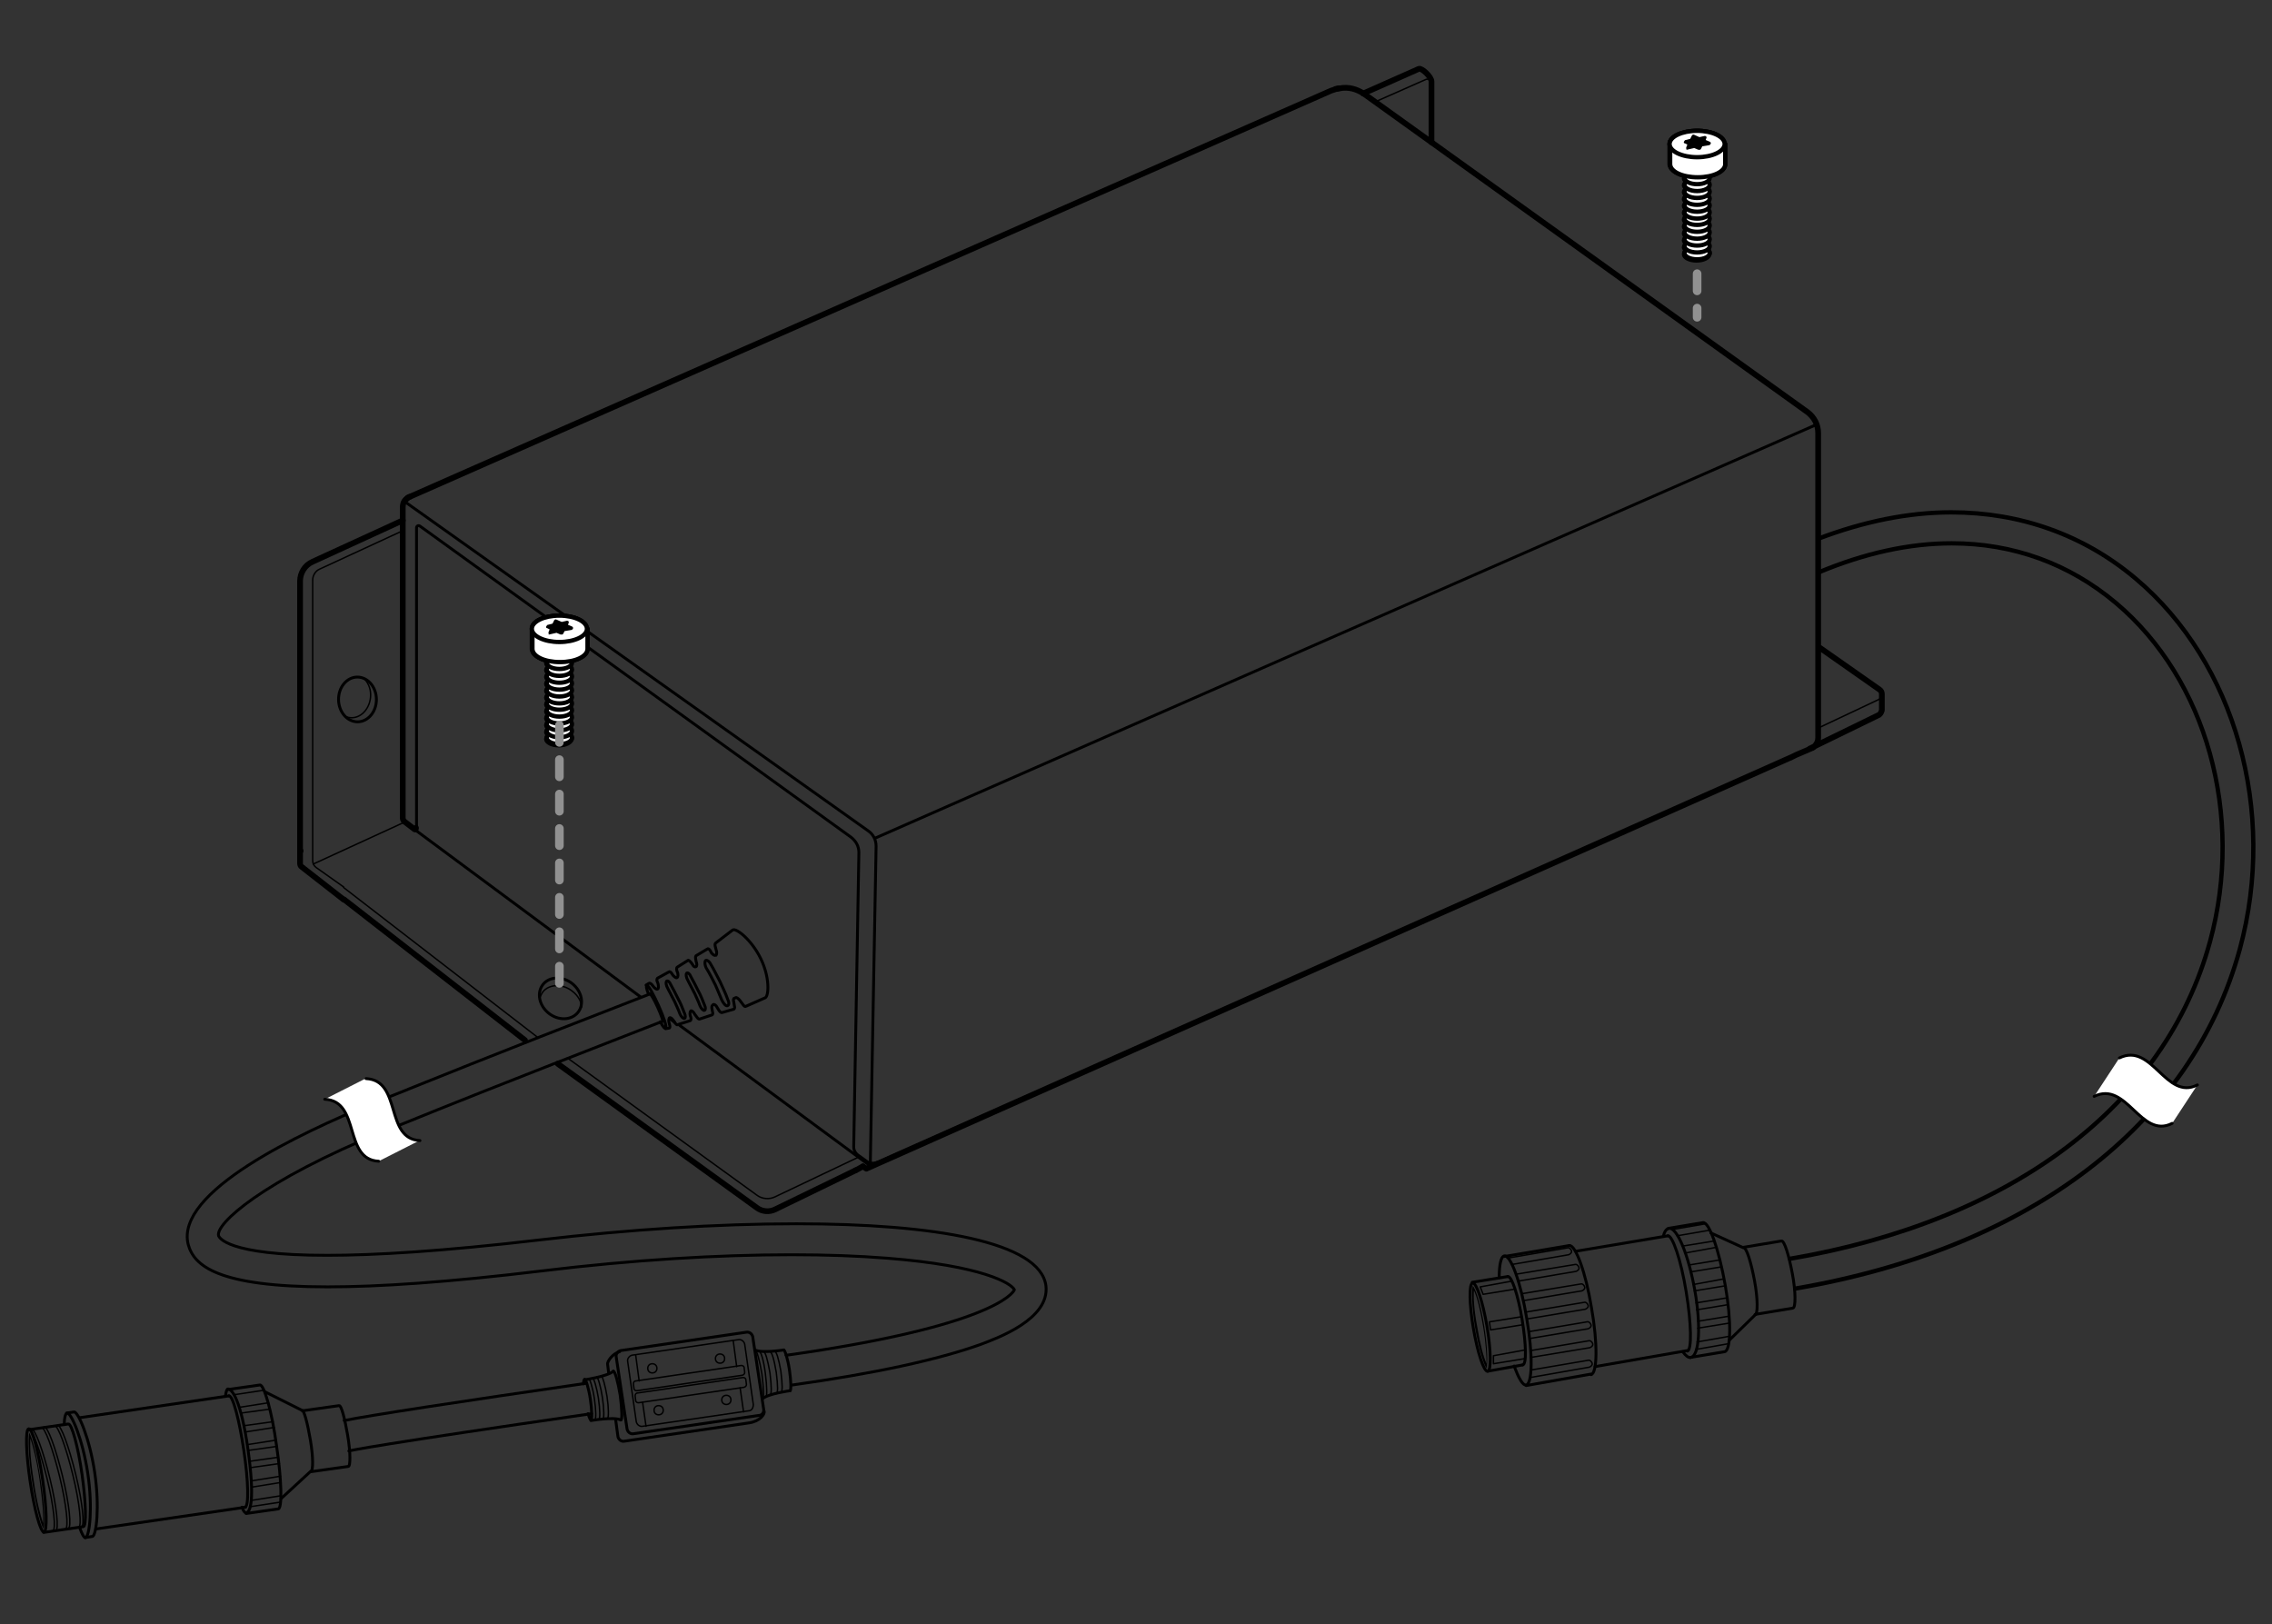 <?xml version="1.0" encoding="utf-8"?>
<!-- Generator: Adobe Illustrator 27.7.0, SVG Export Plug-In . SVG Version: 6.00 Build 0)  -->
<svg version="1.1" id="Layer_1" xmlns="http://www.w3.org/2000/svg" xmlns:xlink="http://www.w3.org/1999/xlink" x="0px" y="0px"
	 width="396px" height="283.1px" viewBox="0 0 396 283.1" style="enable-background:new 0 0 396 283.1;" xml:space="preserve">
<rect x="0" y="0" width="396" height="283.1" fill="#333333" stroke="none"/>
<style type="text/css">
	.st0{fill:none;stroke:#000000;stroke-linecap:round;stroke-linejoin:round;stroke-miterlimit:10.663;}
	.st1{fill:none;stroke:#000000;stroke-width:0.25;stroke-linecap:round;stroke-linejoin:round;stroke-miterlimit:10.663;}
	.st2{fill:none;stroke:#000000;stroke-width:0.5;stroke-linecap:round;stroke-linejoin:round;stroke-miterlimit:10.663;}
	.st3{fill:#BCBEC0;}
	.st4{fill:none;stroke:#000000;stroke-width:0.5;stroke-linecap:round;stroke-linejoin:round;stroke-miterlimit:3.393;}
	.st5{fill:none;stroke:#000000;stroke-width:0.75;stroke-linecap:round;stroke-linejoin:round;stroke-miterlimit:10.663;}
	.st6{fill:#FFFFFF;}
	.st7{fill:none;stroke:#000000;stroke-width:0.5;stroke-linecap:round;stroke-linejoin:round;}
	.st8{fill:#FFFFFF;stroke:#000000;stroke-width:0.75;stroke-linecap:round;stroke-linejoin:round;stroke-miterlimit:10;}
	.st9{fill:#FFFFFF;stroke:#000000;stroke-width:0.75;stroke-miterlimit:10;}
	
		.st10{fill:none;stroke:#919191;stroke-width:1.5;stroke-linecap:round;stroke-linejoin:round;stroke-miterlimit:10;stroke-dasharray:3;}
</style>
<g id="Layer_1_00000102527689686228662820000014723300640840467587_">
</g>
<g id="Layer_2_00000108998866922633461410000001213204069278133664_">
	<path class="st0" d="M91.5,181.3l-31.5-24.5"/>
	<path class="st0" d="M149.1,204l-14,6.8c-1,0.5-2.3,0.4-3.2-0.3l-34.7-25.1"/>
	<path class="st0" d="M315.4,130.5l12.1-5.9c0.3-0.2,0.4-0.5,0.5-0.8V121c0-0.3-0.1-0.6-0.4-0.8l-10.7-7.5 M150.4,203.3l0.6,0.4
		l161.4-71.8 M312,132.1l1-0.5l2.8-1.2c0.1,0,0.2-0.1,0.2-0.1c0.2-0.1,0.3-0.2,0.4-0.4c0.3-0.3,0.5-0.8,0.5-1.3V75.5
		c0-1.5-0.7-2.8-1.9-3.7l-77.2-55.4c-1.3-0.9-2.8-1.3-4.3-1c-0.2,0-0.4,0.1-0.6,0.1c-0.1,0-0.2,0.1-0.3,0.1
		c-0.2,0.1-0.4,0.1-0.6,0.2L71.4,86.6h0c-0.3,0.1-0.5,0.3-0.7,0.5c-0.1,0.1-0.1,0.2-0.2,0.2c-0.2,0.3-0.3,0.7-0.3,1.1v54.2
		c0,0.2,0.1,0.4,0.3,0.6l1.7,1.3c0.1,0.1,0.2,0.1,0.2,0c0,0,0.1,0,0.1-0.1c0,0,0,0,0,0c0,0,0-0.1,0-0.1"/>
	<path class="st0" d="M59.9,156.8l-7.3-5.7c-0.2-0.1-0.3-0.4-0.3-0.6l0-49.2c0-1.4,0.8-2.8,2.2-3.4l15.7-7.2"/>
	<path class="st0" d="M149.1,204l0.4-0.2l0.9-0.5"/>
	<line class="st0" x1="52.4" y1="148.3" x2="52.4" y2="148.3"/>
	<path class="st0" d="M233.4,15.4c-0.2,0-0.4,0.1-0.6,0.1"/>
	<path class="st0" d="M71.4,86.6c-0.3,0.1-0.5,0.3-0.7,0.5"/>
	<path class="st1" d="M316.9,126.9l10.6-5c0.6-0.4,0.6-1.2,0.1-1.6l-10.7-7.5"/>
	<path class="st1" d="M315.4,130.5l12.1-5.9c0.3-0.2,0.4-0.5,0.5-0.8"/>
	<line class="st1" x1="327.9" y1="121" x2="327.9" y2="123.9"/>
	<line class="st2" x1="111.7" y1="173.8" x2="72.3" y2="144.6"/>
	<line class="st2" x1="117.6" y1="178.2" x2="116.7" y2="177.5"/>
	<line class="st2" x1="151.8" y1="203.3" x2="118.3" y2="178.6"/>
	<path class="st1" d="M59.9,154.6l-4.8-3.4c-0.4-0.3-0.6-0.7-0.6-1.2v-48.9c0-0.8,0.5-1.6,1.2-1.9l14.5-6.7"/>
	<path class="st1" d="M93.7,180.8l-33.8-26.1"/>
	<path class="st1" d="M149.6,201.7l-14.5,6.9c-1,0.5-2.3,0.4-3.2-0.3l-33-23.9"/>
	<path class="st1" d="M149.1,204l0.4-0.2l0.9-0.5"/>
	<path class="st1" d="M52.4,150.5c0,0.2,0.1,0.4,0.3,0.6l7.2,5.7"/>
	<path class="st2" d="M152.3,203.3l-2.8-2c-0.4-0.3-0.7-0.8-0.7-1.4l0.9-51.3c0-1.1-0.5-2-1.4-2.7L73.2,91.7c-0.3-0.2-0.6,0-0.6,0.3
		v52.4c0,0.2-0.2,0.3-0.4,0.2l-1.7-1.3c-0.2-0.1-0.3-0.3-0.3-0.6V88.5c0-0.8,0.5-1.6,1.2-1.9l160.5-70.8c1.9-0.8,4.1-0.6,5.8,0.6
		L315,71.9c1.2,0.8,1.9,2.2,1.9,3.7v53c0,0.8-0.4,1.4-1.1,1.7l-161.6,71.8c-0.7,0.3-2.5,1.1-2.5,0.3l1-54.9c0-1.1-0.5-2.1-1.4-2.7
		L70.5,87.4"/>
	<g>
		<path class="st3" d="M118,169.6C118,169.6,118,169.6,118,169.6"/>
	</g>
	<g>
		<path class="st4" d="M113,173.2c-0.4-1.1-0.4-1.3-0.2-1.4c0.2-0.1,1.1,1.5,2,3.5c0.9,2,1.5,3.8,1.2,3.9c-0.1,0.1-0.4-0.1-0.9-1.1"
			/>
		<path class="st4" d="M115.5,178c0.1-0.1-0.4-1.4-0.9-2.5c-0.5-1.1-1.2-2.4-1.4-2.3"/>
		<path class="st4" d="M116,179.3l0.6-0.1c0.2,0,0.2-0.3,0.1-0.6l-0.1-0.4c-0.1-0.4,0-0.7,0.1-0.8l0,0c0.2-0.1,0.5,0.2,0.7,0.5
			l0.2,0.3c0.2,0.3,0.4,0.5,0.5,0.4l2.2-0.7c0.1,0,0.2-0.3,0.1-0.6l-0.1-0.3c-0.1-0.4,0-0.7,0.1-0.8h0c0.2-0.1,0.5,0.2,0.7,0.6
			l0.3,0.4c0.2,0.3,0.4,0.5,0.6,0.4l2.1-0.7c0.1,0,0.2-0.3,0.1-0.5l-0.1-0.5c-0.1-0.4,0-0.6,0.1-0.7l0.1-0.1
			c0.2-0.1,0.5,0.1,0.7,0.5l0.3,0.5c0.2,0.3,0.4,0.4,0.5,0.4l2.1-0.6c0.1,0,0.2-0.3,0.1-0.6l-0.1-0.6c-0.1-0.4-0.1-0.7,0.1-0.7
			l0.2-0.1c0.2-0.1,0.4,0.1,0.7,0.4l0.6,0.8c0.2,0.3,0.4,0.4,0.5,0.3l3.4-1.5c0.6-0.4,0.8-3.5-0.8-6.8c-1.6-3.3-4.3-5.4-4.9-5
			l-3,2.3c-0.1,0.1-0.1,0.4,0,0.7l0.1,0.4c0.2,0.5,0.1,0.9,0,1l-0.1,0c-0.2,0.1-0.4-0.1-0.7-0.4l-0.2-0.4c-0.2-0.3-0.4-0.4-0.5-0.3
			l-2,1.2c-0.1,0.1-0.1,0.4,0,0.8l0,0.1c0.2,0.5,0.2,0.9,0,1l0,0c-0.2,0.1-0.4,0-0.6-0.4l-0.3-0.4c-0.2-0.2-0.4-0.4-0.5-0.3
			l-1.9,1.2c-0.1,0.1-0.1,0.4,0,0.7l0.1,0.2c0.1,0.4,0.1,0.8-0.1,0.9l0,0c-0.2,0.1-0.4-0.1-0.7-0.4l-0.2-0.3
			c-0.2-0.3-0.4-0.4-0.5-0.3l-2,1.1c-0.1,0.1-0.2,0.4,0,0.7l0.1,0.3c0.1,0.5,0.1,0.8-0.1,0.9l0,0c-0.1,0.1-0.4-0.1-0.6-0.3l-0.4-0.5
			c-0.2-0.2-0.4-0.3-0.5-0.2l-0.5,0.3"/>
		<path class="st4" d="M126.8,175.3L126.8,175.3c-0.3,0.1-0.7-0.4-1-1c-0.3-0.7-0.7-1.7-1.1-2.6c-0.5-1-1-2-1.5-2.8
			c-0.4-0.6-0.4-1.4-0.2-1.5l0,0c0.2-0.1,0.6,0.1,0.9,0.7c0.5,0.8,1.1,2.1,1.6,3c0.4,0.9,1,2.1,1.3,3
			C127.1,174.7,127.1,175.2,126.8,175.3z"/>
		<path class="st4" d="M122.8,176.1L122.8,176.1c-0.2,0.1-0.6-0.3-0.8-0.8c-0.2-0.6-0.6-1.4-0.9-2.1c-0.4-0.8-0.9-1.7-1.2-2.3
			c-0.3-0.5-0.4-1.1-0.2-1.3l0,0c0.2-0.1,0.5,0.1,0.7,0.6c0.4,0.7,0.9,1.7,1.3,2.5c0.4,0.7,0.8,1.7,1.1,2.5
			C123,175.6,123,176,122.8,176.1z"/>
		<path class="st4" d="M119.3,177.5L119.3,177.5c-0.2,0.1-0.6-0.3-0.8-0.8c-0.2-0.6-0.6-1.4-0.9-2.1c-0.4-0.8-0.9-1.7-1.2-2.3
			c-0.3-0.5-0.4-1.1-0.2-1.3l0,0c0.2-0.1,0.5,0.1,0.7,0.6c0.4,0.7,0.9,1.7,1.3,2.5c0.4,0.7,0.8,1.7,1.1,2.5
			C119.5,177,119.5,177.5,119.3,177.5z"/>
	</g>
	<ellipse transform="matrix(0.989 -0.146 0.146 0.989 -37.577 3.685)" class="st2" cx="6.3" cy="258.1" rx="1.1" ry="9.1"/>
	<path class="st1" d="M10,248.4c0.6-0.1,2,3.7,3.2,8.6c1.2,4.9,1.6,9,1,9.1"/>
	<path class="st1" d="M9.5,248.5c0.6-0.1,2,3.7,3.2,8.6c1.2,4.9,1.6,9,1,9.1"/>
	<path class="st1" d="M7.7,248.7c0.6-0.1,2,3.7,3.2,8.6c1.2,4.9,1.6,9,1,9.1"/>
	<path class="st1" d="M7.2,248.8c0.6-0.1,2,3.7,3.2,8.6c1.2,4.9,1.6,9,1,9.1"/>
	<path class="st1" d="M5.5,249.1c0.6-0.1,2,3.7,3.2,8.6c1.2,4.9,1.6,9,1,9.1"/>
	<path class="st1" d="M5,249.1c0.6-0.1,2,3.7,3.2,8.6c1.2,4.9,1.6,9,1,9.1"/>
	<g>
		<path d="M5.3,250.7c0.4,1.3,1.1,3.7,1.6,7.3c0.5,3.6,0.7,6.1,0.6,7.5c-0.4-1.3-1.1-3.7-1.6-7.3C5.3,254.6,5.2,252.1,5.3,250.7
			 M5.1,249.7c-0.2,0.9-0.2,4,0.5,8.5c0.7,4.5,1.5,7.5,2,8.3c0.2-0.9,0.2-4-0.5-8.5C6.4,253.5,5.6,250.6,5.1,249.7L5.1,249.7z"/>
	</g>
	<path class="st2" d="M5,249.2l6.9-1c0.6-0.1,1.7,3.9,2.4,8.8c0.7,5,0.8,9.1,0.2,9.1l-6.9,1"/>
	<path class="st2" d="M39.9,243.3c0.7-0.1,1.8,4.2,2.6,9.5c0.8,5.4,0.9,9.8,0.2,9.9"/>
	<path class="st2" d="M39.3,243.3c0.1-0.7,0.2-1.1,0.4-1.2c0.7-0.1,2.3,1.9,3.5,10.4c1.3,9.1,0.4,11.1-0.3,11.2
		c-0.2,0-0.5-0.3-0.7-1"/>
	<path class="st2" d="M39.7,242.2l5.6-0.8c0.7-0.1,2.1,4.6,2.9,10.6c0.9,6,1,10.9,0.3,11l-5.6,0.8"/>
	<path class="st2" d="M46.2,242.6l6.4,3.2c0.4-0.1,1,2.3,1.5,5.2s0.5,5.4,0.1,5.4l-5.2,4.8"/>
	<path class="st2" d="M52.7,245.9l6.4-0.9c0.4-0.1,1,2.3,1.5,5.2s0.5,5.4,0.1,5.4l-6.4,0.9"/>
	<path class="st2" d="M101.7,241.2c0-0.5,0.1-0.7,0.2-0.8c0.2,0,0.7,1.5,1,3.5c0.3,2,0.3,3.6,0.1,3.6c-0.1,0-0.3-0.4-0.5-1.1"/>
	<path class="st1" d="M102.6,240.3c0.2,0,0.7,1.5,1,3.5c0.3,2,0.3,3.6,0.1,3.6"/>
	<path class="st1" d="M103.3,240.2c0.2,0,0.7,1.6,1,3.5c0.3,2,0.3,3.6,0.1,3.7"/>
	<path class="st1" d="M104,240c0.2,0,0.7,1.6,1,3.6c0.3,2,0.3,3.7,0.1,3.7"/>
	<path class="st1" d="M104.8,239.8c0.2,0,0.7,1.7,1,3.6c0.3,2,0.3,3.7,0.1,3.8"/>
	<path class="st2" d="M106.9,239c0.3,0,0.8,1.8,1.2,4.2c0.3,2.4,0.4,4.3,0.1,4.3"/>
	<path class="st2" d="M136.6,235.3c0.2,0,0.7,1.5,1,3.5c0.3,2,0.3,3.6,0.1,3.6"/>
	<path class="st1" d="M131.6,235.3c0.3,0,0.8,1.8,1.2,4.2c0.3,2.4,0.4,4.3,0.1,4.3"/>
	<path class="st1" d="M132.3,235.5c0.3,0,0.8,1.5,1.1,3.9c0.3,2.4,0.3,4,0.1,4.1"/>
	<path class="st1" d="M133.1,235.6c0.3,0,0.7,1.4,1.1,3.7c0.3,2.4,0.3,3.8,0,3.9"/>
	<path class="st1" d="M134.2,235.6c0.3,0,0.7,1.2,1.1,3.6c0.3,2.4,0.3,3.7,0,3.7"/>
	<path class="st1" d="M135,235.5c0.3,0,0.7,1.2,1.1,3.5c0.3,2.4,0.3,3.6,0,3.7"/>
	<path class="st2" d="M11.2,248.3c0-1.2,0.2-1.9,0.5-2c0.7-0.1,2.7,4.5,3.6,10.5c0.9,6,0.3,11.1-0.4,11.2c-0.3,0-0.6-0.6-1-1.7"/>
	<path class="st2" d="M11.6,246.3l1.3-0.2c0.7-0.1,2.7,4.5,3.6,10.5c0.9,6,0.3,11.1-0.4,11.2l-1.3,0.2"/>
	<line class="st2" x1="39.9" y1="243.3" x2="13.9" y2="247.1"/>
	<line class="st2" x1="42.8" y1="262.7" x2="16.7" y2="266.5"/>
	<path class="st2" d="M132.3,246.7l-21.9,3.2c-0.5,0.1-1-0.3-1.1-0.8l-1.9-12.6c-0.1-0.5,0.3-1,0.8-1.1l21.9-3.2
		c0.5-0.1,1,0.3,1.1,0.8l1.9,12.6C133.2,246.2,132.8,246.7,132.3,246.7z"/>
	<path class="st2" d="M106.1,239.4l-0.2-1.6c-0.1-0.5,0.9-1.9,2.1-2.2"/>
	<path class="st2" d="M133.2,246c0.1,0.5-0.7,1.7-2.6,2l-21.8,3.2c-0.5,0.1-1-0.3-1.1-0.8l-0.4-3"/>
	<path class="st1" d="M130.5,245.9l-18.5,2.7c-0.5,0.1-1-0.3-1.1-0.8l-1.5-10.5c-0.1-0.5,0.3-1,0.8-1.1l18.5-2.7
		c0.5-0.1,1,0.3,1.1,0.8l1.5,10.5C131.3,245.4,131,245.9,130.5,245.9z"/>
	<line class="st1" x1="112" y1="244.4" x2="112.6" y2="248.6"/>
	<line class="st1" x1="110.8" y1="236.2" x2="111.4" y2="240.7"/>
	<line class="st1" x1="129" y1="241.9" x2="129.6" y2="246.1"/>
	<line class="st1" x1="127.8" y1="233.7" x2="128.4" y2="238.2"/>
	<path class="st1" d="M129.4,239.7l-18.4,2.7c-0.2,0-0.5-0.1-0.5-0.4l-0.1-0.8c0-0.2,0.1-0.5,0.4-0.5l18.4-2.7
		c0.2,0,0.5,0.1,0.5,0.4l0.1,0.8C129.8,239.4,129.7,239.6,129.4,239.7z"/>
	<path class="st1" d="M129.7,241.8l-18.4,2.7c-0.2,0-0.5-0.1-0.5-0.4l-0.1-0.8c0-0.2,0.1-0.5,0.4-0.5l18.4-2.7
		c0.2,0,0.5,0.1,0.5,0.4l0.1,0.8C130.1,241.5,130,241.7,129.7,241.8z"/>
	<circle class="st1" cx="113.7" cy="238.5" r="0.8"/>
	<circle class="st1" cx="125.5" cy="236.8" r="0.8"/>
	<circle class="st1" cx="114.8" cy="245.8" r="0.8"/>
	<circle class="st1" cx="126.6" cy="244" r="0.8"/>
	<path class="st2" d="M106.9,239c-1,0.9-5,1.5-5,1.5"/>
	<path class="st2" d="M108.2,247.5c-1.2-0.6-5.2,0.1-5.2,0.1"/>
	<path class="st2" d="M131.6,235.3c1.2,0.6,5,0,5,0"/>
	<path class="st2" d="M132.9,243.8c1-0.9,4.8-1.4,4.8-1.4"/>
	<line class="st1" x1="40.8" y1="243.1" x2="46.1" y2="242.3"/>
	<line class="st1" x1="41.7" y1="245.3" x2="46.8" y2="244.5"/>
	<line class="st1" x1="42" y1="246.3" x2="47.1" y2="245.6"/>
	<line class="st1" x1="42.5" y1="248.5" x2="47.6" y2="247.8"/>
	<line class="st1" x1="42.7" y1="249.6" x2="47.8" y2="248.8"/>
	<line class="st1" x1="43.1" y1="251.8" x2="48.2" y2="251"/>
	<line class="st1" x1="43.3" y1="252.8" x2="48.3" y2="252.1"/>
	<line class="st1" x1="43.5" y1="254.7" x2="48.5" y2="254"/>
	<line class="st1" x1="43.7" y1="255.8" x2="48.7" y2="255.1"/>
	<line class="st1" x1="43.9" y1="258.1" x2="48.9" y2="257.3"/>
	<line class="st1" x1="43.9" y1="259.2" x2="48.9" y2="258.4"/>
	<line class="st1" x1="43.9" y1="261.5" x2="49" y2="260.7"/>
	<line class="st1" x1="43.7" y1="262.6" x2="49" y2="261.8"/>
	<path class="st2" d="M137,236.2c0.1,0,0.1,0,0.2,0c35.5-5,39.4-10.8,39.6-11.4c-0.5-1.1-5.5-4.2-22.2-5.5c-5-0.4-10.6-0.6-16.6-0.6
		c-12.9,0-27.8,0.9-43.4,2.8c-16.5,2-28.6,2.8-37.5,2.8c-19.2,0-23.3-3.7-24.3-7.4c-2.3-9.1,19.2-19.3,32.2-24.6l3.3-1.3
		c7.5-3,13.7-5.6,45.1-17.8"/>
	<path class="st2" d="M60,247.6c3.7-0.8,21.4-3.5,42.2-6.5"/>
	<path class="st2" d="M103.1,246.4c-37.4,5.4-41.9,6.4-42.3,6.5"/>
	<path class="st2" d="M115.5,178c-31.3,12.2-37.7,14.8-45.1,17.8l-3.3,1.3c-21.6,8.8-29.6,16.3-29,18.3c0.1,0.2,1.2,3.4,18.9,3.4
		c8.3,0,20.1-0.7,37.2-2.7c15.4-1.8,30.9-2.8,44.6-2.8c24.2,0,42.5,3.2,43.5,10.8c0.7,5.8-8.4,9.1-11.3,10.2
		c-7.5,2.7-18.6,5.1-32.9,7.1c0,0-0.1,0-0.1,0"/>
	
		<ellipse transform="matrix(0.986 -0.168 0.168 0.986 -35.165 46.59)" class="st2" cx="257.9" cy="231.3" rx="1.2" ry="7.8"/>
	<g>
		<path d="M256.9,224.9c0.5,1.1,1.1,3.3,1.6,6.3c0.5,3,0.6,5.3,0.6,6.5c-0.5-1.1-1.1-3.3-1.6-6.3C256.9,228.3,256.8,226,256.9,224.9
			 M256.7,224.1c-0.2,0.8-0.2,3.5,0.4,7.3c0.7,3.9,1.5,6.4,2,7.1c0.2-0.8,0.2-3.5-0.4-7.3C258.1,227.3,257.2,224.7,256.7,224.1
			L256.7,224.1z"/>
	</g>
	<path class="st2" d="M262.8,222.5c0.7-0.1,1.8,3.3,2.5,7.5c0.7,4.3,0.8,7.8,0.1,7.9"/>
	<path class="st2" d="M290.7,215.4c0.8-0.1,2.3,4.2,3.2,9.8c0.9,5.5,1,10.1,0.2,10.3"/>
	<path class="st2" d="M301.4,233.6l4.5-4.4c0.5-0.1,0.5-2.8-0.1-6s-1.4-5.8-1.9-5.7l-5.7-2.6"/>
	<path class="st2" d="M305.9,229.1l6.6-1.1c0.5-0.1,0.5-2.8-0.1-6s-1.4-5.8-1.9-5.7l-6.6,1.1"/>
	<path class="st2" d="M261.3,222.7c0-2.2,0.3-3.7,0.9-3.8c1.1-0.2,2.9,4.7,3.9,10.9c1.1,6.2,1,11.4-0.1,11.6
		c-0.6,0.1-1.3-1.2-2.1-3.3"/>
	<path class="st2" d="M273.5,217.1c1.1-0.2,2.9,4.7,3.9,10.9c1.1,6.2,1,11.4-0.1,11.6"/>
	<path class="st2" d="M289.9,215.5c0.2-0.8,0.5-1.3,1-1.4c1.4-0.2,3.4,4.6,4.5,10.8c1.1,6.2,0.8,11.4-0.7,11.7
		c-0.4,0.1-0.9-0.3-1.4-1"/>
	<path class="st2" d="M294.6,236.6l6-1c1.1-0.2,1.2-5.4,0.1-11.6c-1.1-6.2-2.8-11.1-3.9-10.9l-6,1"/>
	<line class="st2" x1="259.3" y1="239" x2="265.4" y2="237.9"/>
	<line class="st2" x1="256.6" y1="223.5" x2="262.8" y2="222.5"/>
	<polyline class="st1" points="265.4,230.9 259.8,231.8 259.6,230.4 265.2,229.5 	"/>
	<polyline class="st1" points="264,224.7 258.5,225.6 258,224.3 263.5,223.3 	"/>
	<polyline class="st1" points="265.8,236.8 260.3,237.7 260.3,236.3 265.8,235.3 	"/>
	<line class="st2" x1="266" y1="241.5" x2="277.3" y2="239.5"/>
	<line class="st2" x1="262.2" y1="219" x2="273.5" y2="217.1"/>
	<path class="st1" d="M266.7,240.1l10.3-1.8c0.3-0.1,0.6-0.4,0.5-0.7l0,0c-0.1-0.3-0.4-0.6-0.7-0.5l-10,1.7"/>
	<path class="st1" d="M266.8,236.6l10.3-1.7c0.3-0.1,0.6-0.4,0.5-0.7l0,0c-0.1-0.3-0.4-0.6-0.7-0.5l-10.1,1.7"/>
	<path class="st1" d="M266.6,233.3l10.2-1.7c0.3-0.1,0.6-0.4,0.5-0.7l0,0c-0.1-0.3-0.4-0.6-0.7-0.5l-10.1,1.7"/>
	<path class="st1" d="M266.1,229.9l10.2-1.7c0.3-0.1,0.6-0.4,0.5-0.7l0,0c-0.1-0.3-0.4-0.6-0.7-0.5l-10.2,1.7"/>
	<path class="st1" d="M265.5,226.7l10.2-1.7c0.3-0.1,0.6-0.4,0.5-0.7l0,0c-0.1-0.3-0.4-0.6-0.7-0.5l-10.3,1.7"/>
	<path class="st1" d="M264.6,223.3l10.1-1.7c0.3-0.1,0.6-0.4,0.5-0.7l0,0c-0.1-0.3-0.4-0.6-0.7-0.5l-10.3,1.7"/>
	<path class="st1" d="M263.5,220.4l9.9-1.7c0.3-0.1,0.6-0.4,0.5-0.7l0,0c-0.1-0.3-0.4-0.6-0.7-0.5l-10.5,1.8"/>
	<line class="st2" x1="294.1" y1="235.4" x2="278" y2="238.2"/>
	<line class="st2" x1="290.7" y1="215.4" x2="274.6" y2="218.1"/>
	<line class="st1" x1="301.3" y1="234.2" x2="295.6" y2="235.2"/>
	<line class="st1" x1="301.5" y1="232.9" x2="295.8" y2="233.9"/>
	<line class="st1" x1="301.5" y1="230.6" x2="295.9" y2="231.5"/>
	<line class="st1" x1="301.4" y1="229.4" x2="295.9" y2="230.3"/>
	<line class="st1" x1="301.2" y1="227.4" x2="295.7" y2="228.3"/>
	<line class="st1" x1="301.1" y1="226.2" x2="295.6" y2="227.1"/>
	<line class="st1" x1="300.8" y1="224.1" x2="295.3" y2="225"/>
	<line class="st1" x1="300.5" y1="222.9" x2="295.1" y2="223.9"/>
	<line class="st1" x1="300.1" y1="220.8" x2="294.6" y2="221.7"/>
	<line class="st1" x1="299.8" y1="219.6" x2="294.3" y2="220.5"/>
	<line class="st1" x1="299.2" y1="217.4" x2="293.7" y2="218.4"/>
	<line class="st1" x1="298.8" y1="216.3" x2="293.2" y2="217.2"/>
	<line class="st1" x1="298.1" y1="214.4" x2="292.3" y2="215.4"/>
	<line class="st1" x1="297.3" y1="213.3" x2="291.5" y2="214.3"/>
	<path class="st5" d="M312,219.4c38.7-6.6,65.4-26.7,73.2-55.3c6-22-0.6-45.7-16.4-59c-8.2-6.9-18-10.4-28.6-10.4
		c-7.4,0-15.2,1.7-23.3,5.1"/>
	<path class="st5" d="M316.9,93.9c7.9-3,15.7-4.6,23.2-4.6c12,0,23.1,3.9,32.2,11.6c17.3,14.6,24.6,40.5,18.1,64.5
		c-8.4,30.7-36.6,52.2-77.5,59.2"/>
	<g>
		<path class="st6" d="M66,202.4c-6.2-0.3-3.1-10.5-9.4-10.8l7.1-3.6c6.3,0.3,3.4,10.6,9.4,10.8"/>
		<path class="st7" d="M73.2,198.8c-6.2-0.3-3.1-10.5-9.4-10.8"/>
		<path class="st7" d="M66,202.4c-6.2-0.3-3.1-10.5-9.4-10.8"/>
	</g>
	<g>
		<path class="st6" d="M378.6,195.8c-5.5,2.8-7.9-7.5-13.6-4.7l4.4-6.7c5.6-2.9,8.2,7.4,13.6,4.7"/>
		<path class="st7" d="M383,189.1c-5.5,2.8-7.9-7.5-13.6-4.7"/>
		<path class="st7" d="M378.6,195.8c-5.5,2.8-7.9-7.5-13.6-4.7"/>
	</g>
	<line class="st1" x1="54.6" y1="150.6" x2="70.5" y2="143.3"/>
	<ellipse transform="matrix(0.624 -0.781 0.781 0.624 -99.231 141.828)" class="st2" cx="97.8" cy="174" rx="3.3" ry="3.9"/>
	<path class="st1" d="M94.1,173.9c0.1-0.3,0.3-0.7,0.5-1c1.1-1.4,3.5-1.5,5.2-0.1c0.9,0.7,1.5,1.7,1.6,2.7"/>
	
		<ellipse transform="matrix(1 -1.322530e-02 1.322530e-02 1 -1.606 0.835)" class="st2" cx="62.3" cy="121.9" rx="3.3" ry="3.9"/>
	<path class="st1" d="M60.2,124.9c0.3,0.1,0.7,0.2,1.1,0.2c1.8,0,3.3-1.8,3.3-4c0-1.2-0.5-2.2-1.2-2.9"/>
	<path class="st1" d="M249.5,24.9V14.6c0-0.6-0.6-1-1.1-0.7l-8.6,3.8"/>
	<path class="st0" d="M237.6,16.3l9.7-4.3c0.5-0.2,2.2,1.4,2.2,2.2v10.6"/>
	<line class="st4" x1="152.5" y1="146.1" x2="316.6" y2="74"/>
</g>
<path class="st8" d="M97.5,107.3c-2.6,0-4.8,1-4.8,2.3v3.5c0,0.9,1.1,1.7,2.7,2.1c-0.1,0.1-0.2,0.3-0.2,0.4c0,0.2,0.2,0.4,0.4,0.6
	c-0.2,0.2-0.4,0.4-0.4,0.6s0.2,0.4,0.4,0.6c-0.2,0.2-0.4,0.4-0.4,0.6s0.2,0.4,0.4,0.6c-0.2,0.2-0.4,0.4-0.4,0.6s0.2,0.4,0.4,0.6
	c-0.2,0.2-0.4,0.4-0.4,0.6s0.2,0.4,0.4,0.6c-0.2,0.2-0.4,0.4-0.4,0.6s0.2,0.4,0.4,0.6c-0.2,0.2-0.4,0.4-0.4,0.6s0.2,0.4,0.4,0.6
	c-0.2,0.2-0.4,0.4-0.4,0.6s0.2,0.4,0.4,0.6c-0.2,0.2-0.4,0.4-0.4,0.6s0.2,0.4,0.4,0.6c-0.2,0.2-0.4,0.4-0.4,0.6s0.2,0.4,0.4,0.6
	c-0.2,0.2-0.4,0.4-0.4,0.6s0.2,0.4,0.4,0.6c-0.2,0.2-0.4,0.4-0.4,0.6c0,0.6,1,1.1,2.2,1.1c1.2,0,2.2-0.5,2.2-1.1
	c0-0.2-0.2-0.4-0.4-0.6c0.2-0.2,0.4-0.4,0.4-0.6s-0.2-0.4-0.4-0.6c0.2-0.2,0.4-0.4,0.4-0.6s-0.2-0.4-0.4-0.6
	c0.2-0.2,0.4-0.4,0.4-0.6s-0.2-0.4-0.4-0.6c0.2-0.2,0.4-0.4,0.4-0.6s-0.2-0.4-0.4-0.6c0.2-0.2,0.4-0.4,0.4-0.6s-0.2-0.4-0.4-0.6
	c0.2-0.2,0.4-0.4,0.4-0.6s-0.2-0.4-0.4-0.6c0.2-0.2,0.4-0.4,0.4-0.6s-0.2-0.4-0.4-0.6c0.2-0.2,0.4-0.4,0.4-0.6s-0.2-0.4-0.4-0.6
	c0.2-0.2,0.4-0.4,0.4-0.6s-0.2-0.4-0.4-0.6c0.2-0.2,0.4-0.4,0.4-0.6s-0.2-0.4-0.4-0.6c0.2-0.2,0.4-0.4,0.4-0.6
	c0-0.1-0.1-0.3-0.2-0.4c1.6-0.4,2.7-1.1,2.7-2.1v-3.5C102.3,108.3,100.1,107.3,97.5,107.3z"/>
<ellipse class="st8" cx="97.5" cy="128.6" rx="2.2" ry="1.1"/>
<path class="st8" d="M92.8,109.6v3.5c0,1.3,2.1,2.3,4.8,2.3s4.8-1,4.8-2.3v-3.5H92.8z"/>
<ellipse class="st8" cx="97.5" cy="109.6" rx="4.8" ry="2.3"/>
<ellipse class="st8" cx="97.5" cy="128.6" rx="2.2" ry="1.1"/>
<ellipse class="st8" cx="97.5" cy="127.4" rx="2.2" ry="1.1"/>
<ellipse class="st8" cx="97.5" cy="126.2" rx="2.2" ry="1.1"/>
<ellipse class="st8" cx="97.5" cy="125" rx="2.2" ry="1.1"/>
<ellipse class="st8" cx="97.5" cy="123.8" rx="2.2" ry="1.1"/>
<ellipse class="st8" cx="97.5" cy="122.6" rx="2.2" ry="1.1"/>
<ellipse class="st8" cx="97.5" cy="121.5" rx="2.2" ry="1.1"/>
<ellipse class="st8" cx="97.5" cy="120.3" rx="2.2" ry="1.1"/>
<ellipse class="st8" cx="97.5" cy="119.1" rx="2.2" ry="1.1"/>
<ellipse class="st8" cx="97.5" cy="117.9" rx="2.2" ry="1.1"/>
<ellipse class="st8" cx="97.5" cy="116.7" rx="2.2" ry="1.1"/>
<ellipse class="st8" cx="97.5" cy="115.5" rx="2.2" ry="1.1"/>
<path class="st8" d="M92.8,109.6v3.5c0,1.3,2.1,2.3,4.8,2.3s4.8-1,4.8-2.3v-3.5H92.8z"/>
<ellipse class="st8" cx="97.5" cy="109.6" rx="4.8" ry="2.3"/>
<path d="M95.7,110.6l1.3-0.3l0.7,0.3c0.1,0,0.2,0,0.3,0s0.1-0.1,0.2-0.2l0.2-0.4l1.2-0.2c0.1,0,0.2-0.1,0.3-0.3l0,0
	c0-0.1-0.1-0.3-0.2-0.3l-0.7-0.3l0.1-0.3c0.1-0.1,0-0.2,0-0.3c-0.1-0.1-0.2-0.1-0.3-0.1l-0.9,0.2L97,108c-0.2-0.1-0.3,0-0.4,0.1
	l-0.3,0.6l-0.8,0.2c-0.1,0-0.2,0.1-0.3,0.3s0.1,0.3,0.2,0.3l0.4,0.2l-0.2,0.5v0.1C95.6,110.4,95.6,110.5,95.7,110.6
	C95.5,110.6,95.6,110.7,95.7,110.6z"/>
<path class="st9" d="M95.3,108.8"/>
<path class="st9" d="M95.3,108.8"/>
<line class="st10" x1="97.5" y1="126.4" x2="97.5" y2="173.5"/>
<path class="st8" d="M295.8,22.8c-2.6,0-4.8,1-4.8,2.3v3.5c0,0.9,1.1,1.7,2.7,2.1c-0.1,0.1-0.2,0.3-0.2,0.4c0,0.2,0.2,0.4,0.4,0.6
	c-0.2,0.2-0.4,0.4-0.4,0.6s0.2,0.4,0.4,0.6c-0.2,0.2-0.4,0.4-0.4,0.6s0.2,0.4,0.4,0.6c-0.2,0.2-0.4,0.4-0.4,0.6s0.2,0.4,0.4,0.6
	c-0.2,0.2-0.4,0.4-0.4,0.6s0.2,0.4,0.4,0.6c-0.2,0.2-0.4,0.4-0.4,0.6s0.2,0.4,0.4,0.6c-0.2,0.2-0.4,0.4-0.4,0.6s0.2,0.4,0.4,0.6
	c-0.2,0.2-0.4,0.4-0.4,0.6s0.2,0.4,0.4,0.6c-0.2,0.2-0.4,0.4-0.4,0.6s0.2,0.4,0.4,0.6c-0.2,0.2-0.4,0.4-0.4,0.6s0.2,0.4,0.4,0.6
	c-0.2,0.2-0.4,0.4-0.4,0.6s0.2,0.4,0.4,0.6c-0.2,0.2-0.4,0.4-0.4,0.6c0,0.6,1,1.1,2.2,1.1c1.2,0,2.2-0.5,2.2-1.1
	c0-0.2-0.2-0.4-0.4-0.6c0.2-0.2,0.4-0.4,0.4-0.6s-0.2-0.4-0.4-0.6c0.2-0.2,0.4-0.4,0.4-0.6s-0.2-0.4-0.4-0.6
	c0.2-0.2,0.4-0.4,0.4-0.6s-0.2-0.4-0.4-0.6c0.2-0.2,0.4-0.4,0.4-0.6s-0.2-0.4-0.4-0.6c0.2-0.2,0.4-0.4,0.4-0.6s-0.2-0.4-0.4-0.6
	c0.2-0.2,0.4-0.4,0.4-0.6s-0.2-0.4-0.4-0.6c0.2-0.2,0.4-0.4,0.4-0.6s-0.2-0.4-0.4-0.6c0.2-0.2,0.4-0.4,0.4-0.6s-0.2-0.4-0.4-0.6
	c0.2-0.2,0.4-0.4,0.4-0.6s-0.2-0.4-0.4-0.6c0.2-0.2,0.4-0.4,0.4-0.6s-0.2-0.4-0.4-0.6c0.2-0.2,0.4-0.4,0.4-0.6
	c0-0.1-0.1-0.3-0.2-0.4c1.6-0.4,2.7-1.1,2.7-2.1v-3.5C300.6,23.8,298.4,22.8,295.8,22.8z"/>
<ellipse class="st8" cx="295.8" cy="44.1" rx="2.2" ry="1.1"/>
<path class="st8" d="M291.1,25.1v3.5c0,1.3,2.1,2.3,4.8,2.3c2.7,0,4.8-1,4.8-2.3v-3.5H291.1z"/>
<ellipse class="st8" cx="295.8" cy="25.1" rx="4.8" ry="2.3"/>
<ellipse class="st8" cx="295.8" cy="44.1" rx="2.2" ry="1.1"/>
<ellipse class="st8" cx="295.8" cy="42.9" rx="2.2" ry="1.1"/>
<ellipse class="st8" cx="295.8" cy="41.7" rx="2.2" ry="1.1"/>
<ellipse class="st8" cx="295.8" cy="40.5" rx="2.2" ry="1.1"/>
<ellipse class="st8" cx="295.8" cy="39.3" rx="2.2" ry="1.1"/>
<ellipse class="st8" cx="295.8" cy="38.1" rx="2.2" ry="1.1"/>
<ellipse class="st8" cx="295.8" cy="37" rx="2.2" ry="1.1"/>
<ellipse class="st8" cx="295.8" cy="35.8" rx="2.2" ry="1.1"/>
<ellipse class="st8" cx="295.8" cy="34.6" rx="2.2" ry="1.1"/>
<ellipse class="st8" cx="295.8" cy="33.4" rx="2.2" ry="1.1"/>
<ellipse class="st8" cx="295.8" cy="32.2" rx="2.2" ry="1.1"/>
<ellipse class="st8" cx="295.8" cy="31" rx="2.2" ry="1.1"/>
<path class="st8" d="M291.1,25.1v3.5c0,1.3,2.1,2.3,4.8,2.3c2.7,0,4.8-1,4.8-2.3v-3.5H291.1z"/>
<ellipse class="st8" cx="295.8" cy="25.1" rx="4.8" ry="2.3"/>
<path d="M294,26.1l1.3-0.3l0.7,0.3c0.1,0,0.2,0,0.3,0s0.1-0.1,0.2-0.2l0.2-0.4l1.2-0.2c0.1,0,0.2-0.1,0.3-0.3l0,0
	c0-0.1-0.1-0.3-0.2-0.3l-0.7-0.3l0.1-0.3c0.1-0.1,0-0.2,0-0.3c-0.1-0.1-0.2-0.1-0.3-0.1l-0.9,0.2l-0.9-0.4c-0.2-0.1-0.3,0-0.4,0.1
	l-0.3,0.6l-0.8,0.2c-0.1,0-0.2,0.1-0.3,0.3s0.1,0.3,0.2,0.3l0.4,0.2l-0.2,0.5v0.1C293.9,25.9,293.9,26,294,26.1
	C293.8,26.1,293.9,26.2,294,26.1z"/>
<path class="st9" d="M293.6,24.3"/>
<path class="st9" d="M293.6,24.3"/>
<line class="st10" x1="295.8" y1="47.7" x2="295.8" y2="55.3"/>
</svg>
